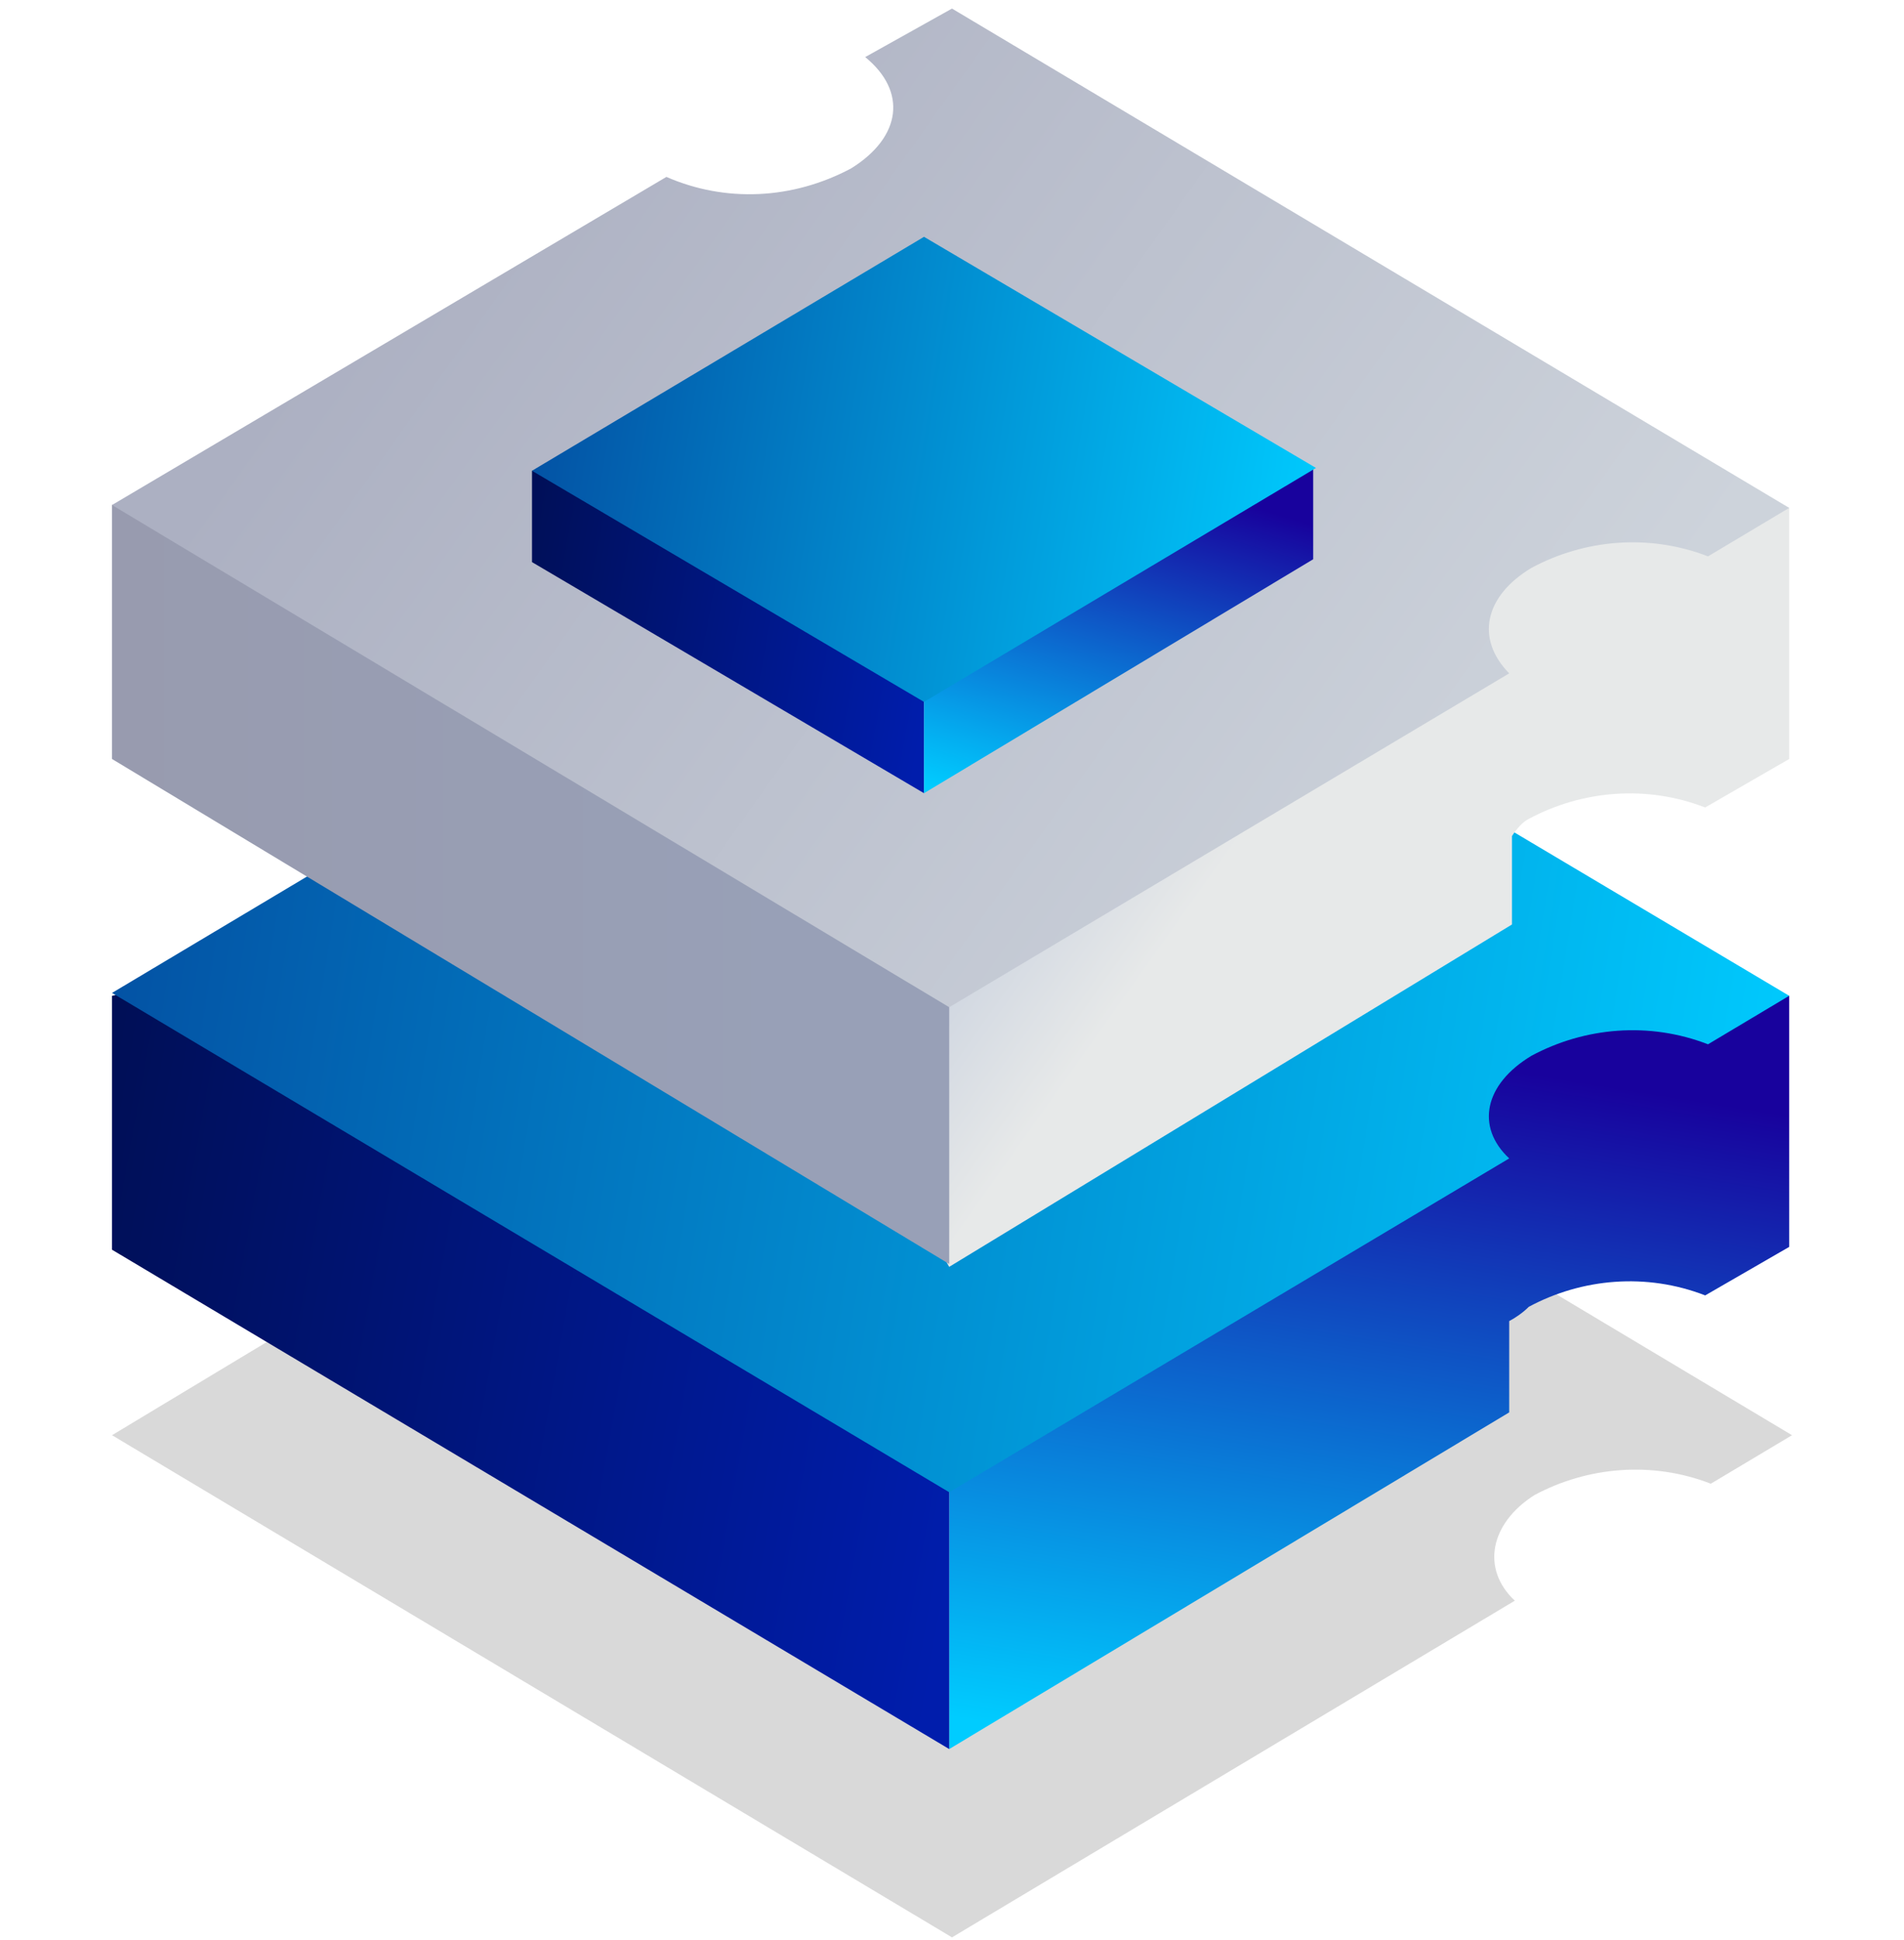 <svg xmlns="http://www.w3.org/2000/svg" width="54" height="55" viewBox="0 0 54 55" fill="none"><path opacity="0.15" d="M43.518 42.382C45.027 41.574 46.853 41.412 48.521 42.059L50.824 40.684L27 26.448L24.618 27.823C25.809 28.794 25.65 30.088 24.221 30.978C22.553 31.868 20.647 31.948 18.9 31.221L3.177 40.684L27 54.919L42.962 45.375C42.009 44.485 42.247 43.191 43.518 42.382Z" fill="url(#paint0_linear_2155_1144)"></path><path d="M43.359 37.044C44.868 36.235 46.694 36.074 48.362 36.721L50.744 35.346V28.228L44.153 27.177L26.921 40.684V49.581L42.803 40.037C42.803 40.037 42.803 38.662 42.803 37.449C42.962 37.368 43.2 37.206 43.359 37.044Z" fill="url(#paint1_linear_2155_1144)"></path><path d="M26.921 42.14L26.365 40.846L4.447 27.985L3.177 28.228V35.426L26.921 49.581V42.14Z" fill="url(#paint2_linear_2155_1144)"></path><path d="M43.438 29.926C44.947 29.118 46.774 28.956 48.441 29.603L50.744 28.228L26.921 14.073L24.538 15.368C25.73 16.338 25.571 17.632 24.142 18.522C22.474 19.412 20.568 19.493 18.9 18.765L3.177 28.147L26.921 42.301L42.803 32.838C41.85 31.948 42.089 30.735 43.438 29.926Z" fill="url(#paint3_linear_2155_1144)"></path><path d="M43.358 23.213C44.867 22.404 46.694 22.243 48.361 22.89L50.744 21.515V14.397L44.232 13.346L26.92 27.177L24.855 32.191L26.92 35.912L42.882 26.206C42.882 26.206 42.882 24.831 42.882 23.699C43.041 23.456 43.2 23.294 43.358 23.213Z" fill="url(#paint4_linear_2155_1144)"></path><path d="M26.921 28.552L26.841 27.338L4.447 13.912L3.177 14.316V21.515L26.921 35.831V28.552Z" fill="url(#paint5_linear_2155_1144)"></path><path d="M43.438 16.096C44.947 15.287 46.774 15.125 48.441 15.772L50.744 14.397L27 0.243L24.538 1.618C25.73 2.588 25.571 3.882 24.142 4.772C22.474 5.662 20.568 5.743 18.9 5.015L3.177 14.316L26.921 28.552L42.803 19.088C41.85 18.118 42.089 16.904 43.438 16.096Z" fill="url(#paint6_linear_2155_1144)"></path><path d="M26.206 19.897L24.22 12.537L15.088 13.346V15.934L26.206 22.485V19.897Z" fill="url(#paint7_linear_2155_1144)"></path><path d="M37.244 15.853V13.265L29.541 15.287L26.206 19.897V22.485L37.244 15.853Z" fill="url(#paint8_linear_2155_1144)"></path><path d="M15.088 13.345L26.206 19.897L37.323 13.265L26.206 6.713L15.088 13.345Z" fill="url(#paint9_linear_2155_1144)"></path><defs><linearGradient id="paint0_linear_2155_1144" x1="41.676" y1="51.494" x2="12.569" y2="30.826" gradientUnits="userSpaceOnUse"><stop></stop><stop offset="1"></stop></linearGradient><linearGradient id="paint1_linear_2155_1144" x1="47" y1="31" x2="43.72" y2="51.37" gradientUnits="userSpaceOnUse"><stop stop-color="#18029D"></stop><stop offset="1" stop-color="#00ccff"></stop></linearGradient><linearGradient id="paint2_linear_2155_1144" x1="26.921" y1="45.006" x2="1.33" y2="40.398" gradientUnits="userSpaceOnUse"><stop stop-color="#001DAC"></stop><stop offset="1" stop-color="#000F57"></stop></linearGradient><linearGradient id="paint3_linear_2155_1144" x1="3.177" y1="16.139" x2="52.749" y2="24.114" gradientUnits="userSpaceOnUse"><stop stop-color="#034ea1"></stop><stop offset="1" stop-color="#00ccff"></stop></linearGradient><linearGradient id="paint4_linear_2155_1144" x1="35.799" y1="22.921" x2="23.648" y2="14.296" gradientUnits="userSpaceOnUse"><stop stop-color="#E7E9E9"></stop><stop offset="1" stop-color="#98AACD"></stop></linearGradient><linearGradient id="paint5_linear_2155_1144" x1="-1.289" y1="24.871" x2="22.485" y2="24.871" gradientUnits="userSpaceOnUse"><stop stop-color="#989AAD"></stop><stop offset="1" stop-color="#98A0B7"></stop></linearGradient><linearGradient id="paint6_linear_2155_1144" x1="41.599" y1="25.143" x2="12.515" y2="4.481" gradientUnits="userSpaceOnUse"><stop stop-color="#CDD3DB"></stop><stop offset="1" stop-color="#ACB0C2"></stop></linearGradient><linearGradient id="paint7_linear_2155_1144" x1="26.206" y1="20.378" x2="14.236" y2="18.187" gradientUnits="userSpaceOnUse"><stop stop-color="#001DAC"></stop><stop offset="1" stop-color="#000F57"></stop></linearGradient><linearGradient id="paint8_linear_2155_1144" x1="36" y1="14.5" x2="33.08" y2="24.31" gradientUnits="userSpaceOnUse"><stop stop-color="#18029D"></stop><stop offset="1" stop-color="#00ccff"></stop></linearGradient><linearGradient id="paint9_linear_2155_1144" x1="15.088" y1="7.678" x2="38.259" y2="11.409" gradientUnits="userSpaceOnUse"><stop stop-color="#034ea1"></stop><stop offset="1" stop-color="#00ccff"></stop></linearGradient></defs></svg>